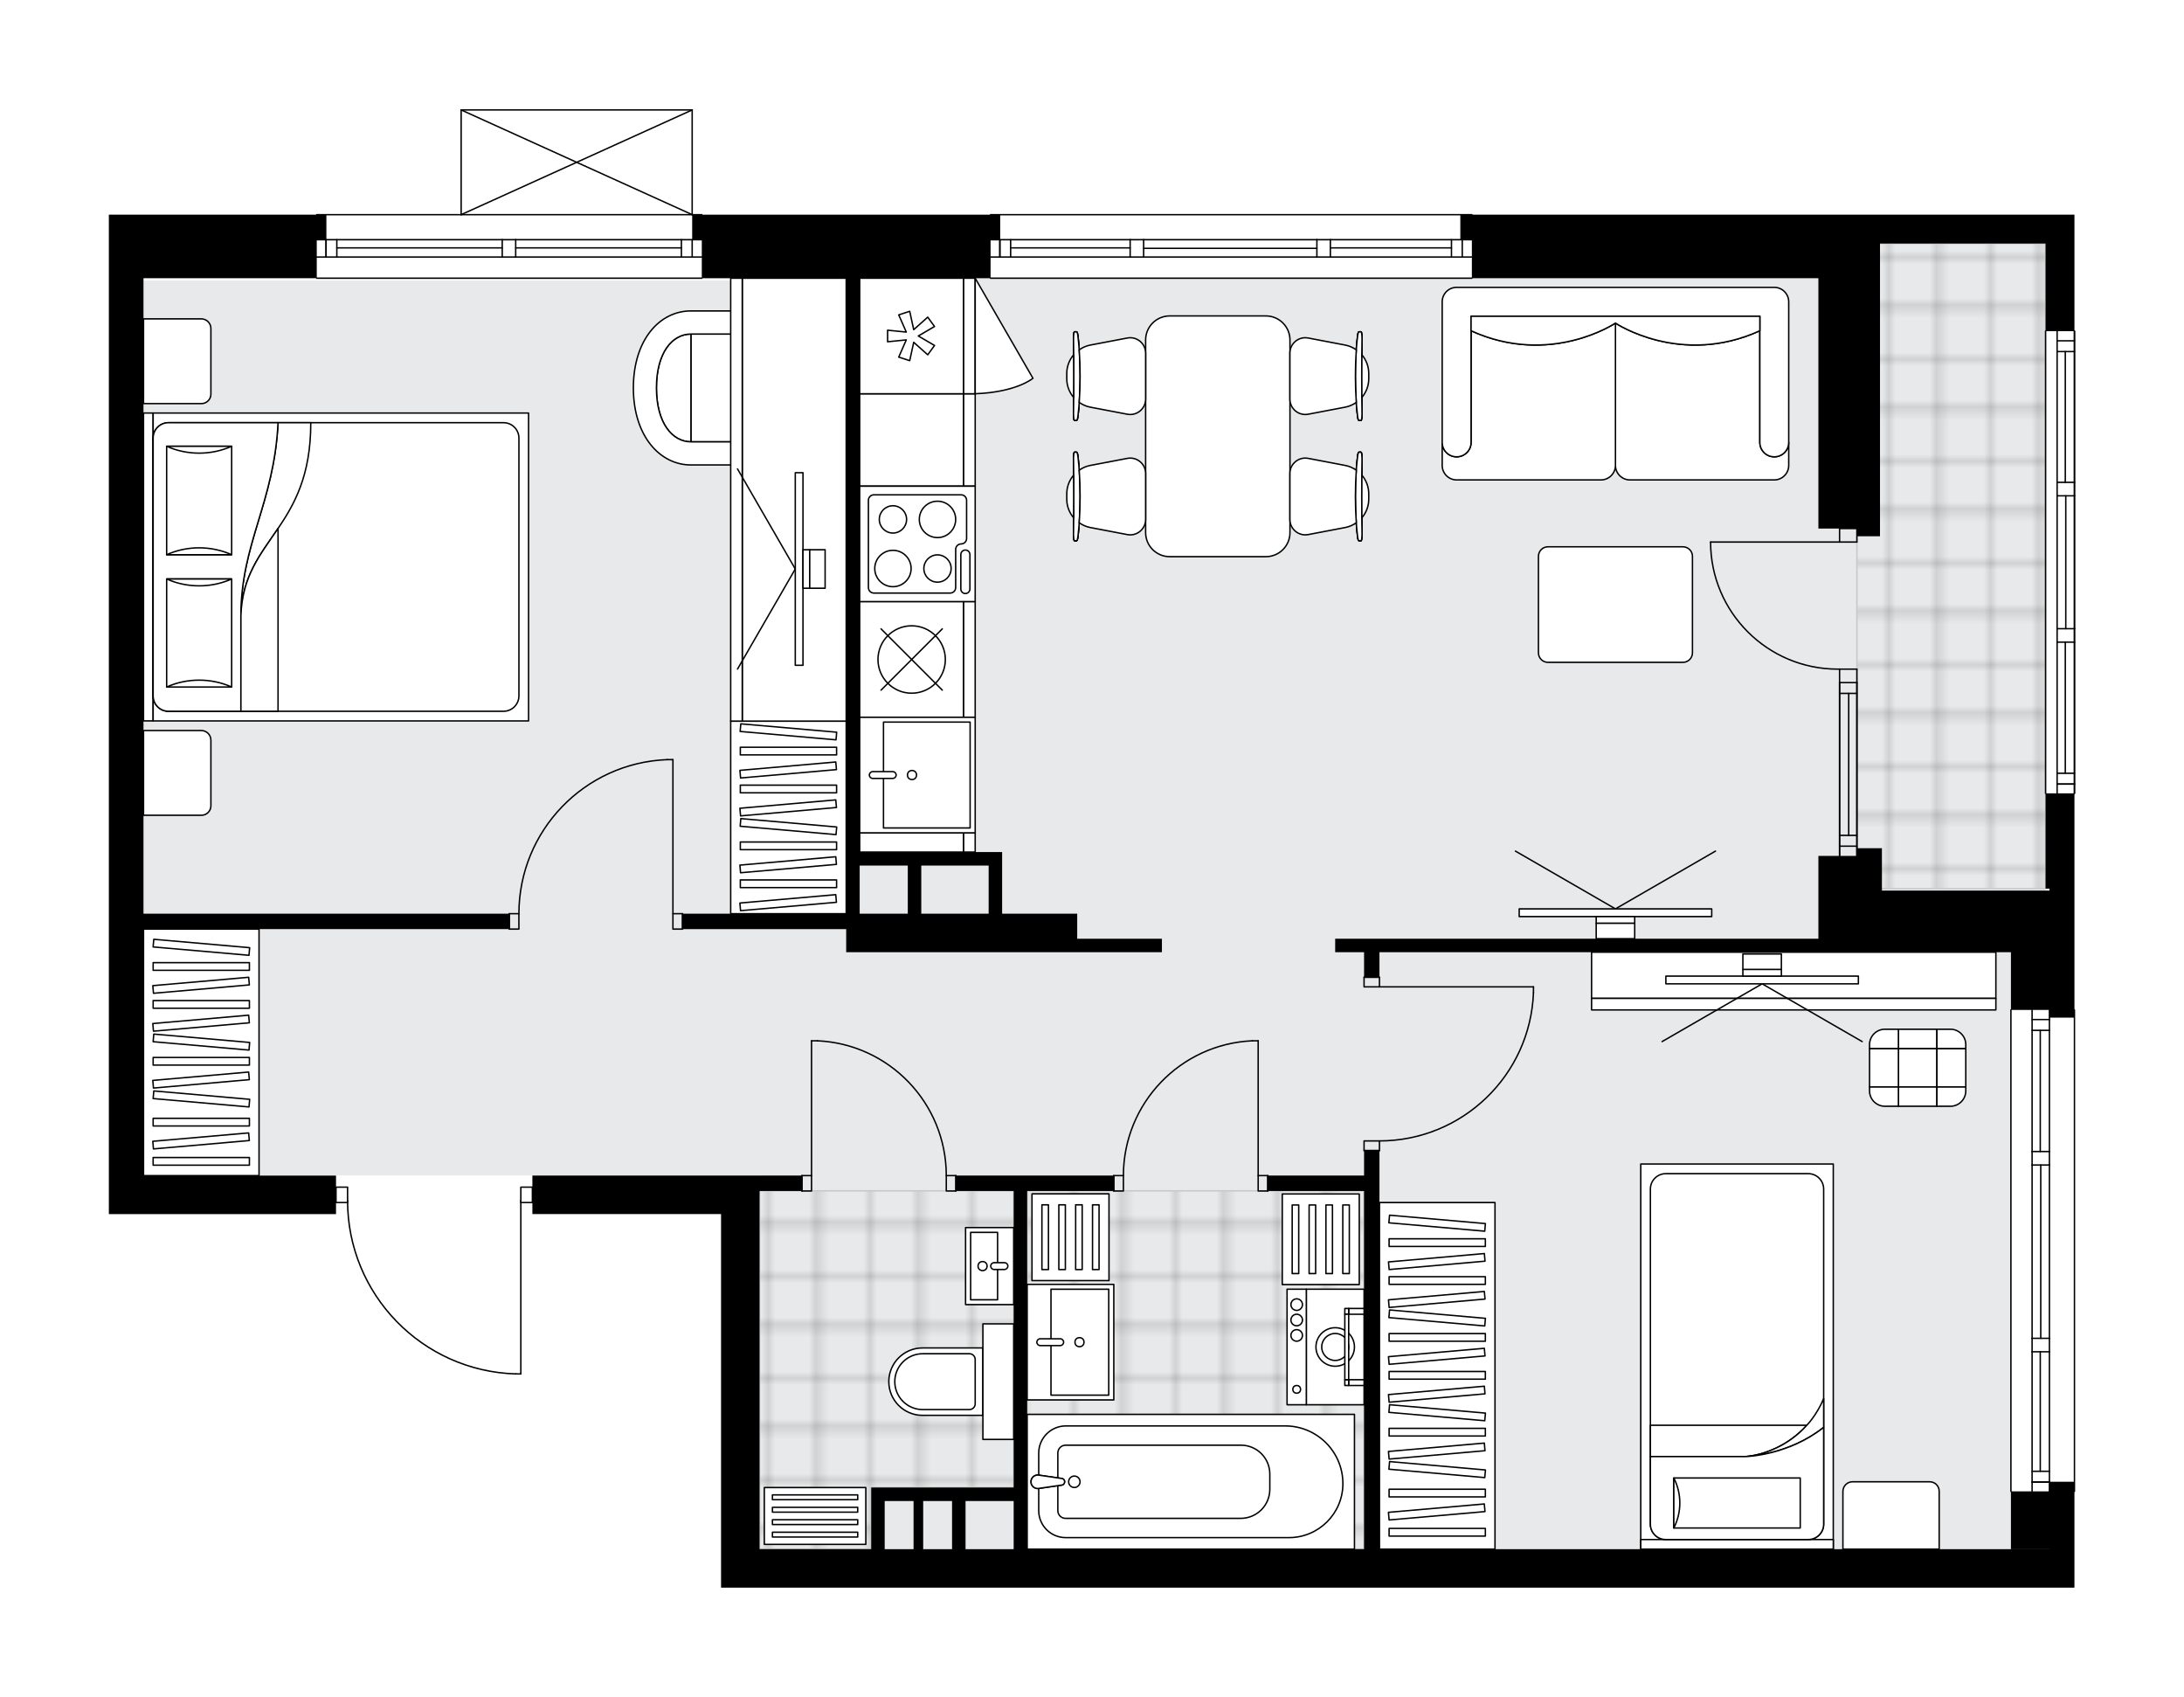 <svg xmlns="http://www.w3.org/2000/svg" xmlns:xlink="http://www.w3.org/1999/xlink" height="1553.52px" id="Layer_1" style="enable-background:new 0 0 2000 1553.52;" version="1.1" viewBox="0 0 2000 1553.52" width="2000px" x="0px" y="0px" xml:space="preserve">
<style type="text/css">
	.st0{fill:none;}
	.st1{opacity:0.25;fill:none;stroke:#070606;stroke-width:0.4;stroke-miterlimit:10;}
	.st2{fill:#FFFFFF;}
	.st3{fill:#E7E9EA;}
	.st4{fill:url(#SVGID_1_);stroke:#C8C8C8;stroke-width:1.3;stroke-miterlimit:10;}
	
		.st5{fill:url(#SVGID_00000121237708583037979750000002453006389930263947_);stroke:#C8C8C8;stroke-width:1.3;stroke-miterlimit:10;}
	
		.st6{fill:url(#SVGID_00000037691454811613482380000013201051899628086171_);stroke:#C8C8C8;stroke-width:1.3;stroke-miterlimit:10;}
	.st7{fill:none;stroke:#000000;stroke-width:1.3;stroke-linecap:round;stroke-linejoin:round;stroke-miterlimit:10;}
	.st8{fill:#FFFFFF;stroke:#000000;stroke-width:1.3;stroke-linecap:round;stroke-linejoin:round;stroke-miterlimit:10;}
	.st9{fill:none;stroke:#000000;stroke-width:1.3;stroke-linecap:round;stroke-linejoin:round;}
	.st10{fill:none;stroke:#000000;stroke-width:1.3;stroke-linecap:round;stroke-linejoin:round;stroke-dasharray:9.911,9.911;}
	.st11{fill:none;stroke:#000000;stroke-width:1.3;stroke-linecap:round;stroke-linejoin:round;stroke-dasharray:10.08,10.08;}
	.st12{font-family:'Arial-BoldMT';}
	.st13{font-size:92.402px;}
	.st14{font-size:78.187px;}
	.st15{font-family:'ArialMT';}
	.st16{font-size:40px;}
</style>
<pattern height="14.57" id="New_Pattern_Swatch_2" patternUnits="userSpaceOnUse" style="overflow:visible;" viewBox="7.49 -22.06 14.57 14.57" width="14.57" x="-0.08" y="-222.75">
	<g>
		<rect class="st0" height="14.57" width="14.57" x="7.49" y="-22.06" />
		<g>
			<rect class="st1" height="7.29" width="7.29" x="14.77" y="-7.49" />
		</g>
		<g>
			<rect class="st1" height="7.29" width="7.29" x="0.2" y="-7.49" />
		</g>
		<g>
			<rect class="st1" height="7.29" width="7.29" x="22.06" y="-14.77" />
		</g>
		<g>
			<rect class="st1" height="7.29" width="7.29" x="7.49" y="-14.77" />
			<rect class="st1" height="7.29" width="7.29" x="14.77" y="-22.06" />
		</g>
		<g>
			<rect class="st1" height="7.29" width="7.29" x="0.2" y="-22.06" />
		</g>
		<g>
			<rect class="st1" height="7.29" width="7.29" x="22.06" y="-29.35" />
		</g>
		<g>
			<rect class="st1" height="7.29" width="7.29" x="7.49" y="-29.35" />
		</g>
	</g>
</pattern>
<path class="st2" d="M1900.33,303.18v138.39v12.34v121.65v12.34V726.3c0,0.36-0.29,0.65-0.65,0.65v196.99  c0.36,0,0.65,0.29,0.65,0.65v440.74c0,0.36-0.29,0.65-0.65,0.65v87.54h-22.92H1665.2h-564.15H660.3v-35.26v-15.87v-290.89H530.63  h-43.1v-9.93h0h-9.93v156.24c0,0.36-0.29,0.65-0.65,0.65h-4.62c0,0,0,0,0,0c-0.01,0-0.01,0-0.02,0  c-41.67-1.23-80.61-18.38-109.65-48.29c-28.47-29.33-44.39-67.81-45-108.59h-9.96v9.93h-176.3H99.68V706.02V219.44v-15.87v-7.05  h189.75c0,0,0,0,0,0c0-0.36,0.29-0.65,0.65-0.65h131.57v-95.22c0,0,0-0.01,0-0.01c0-0.04,0.02-0.08,0.02-0.12  c0.01-0.04,0.01-0.09,0.03-0.13c0,0,0,0,0-0.01c0.01-0.03,0.03-0.05,0.05-0.07c0.03-0.05,0.05-0.09,0.09-0.13  c0.03-0.03,0.07-0.05,0.1-0.07c0.04-0.02,0.07-0.05,0.11-0.07c0.05-0.02,0.1-0.02,0.15-0.03c0.03,0,0.06-0.02,0.09-0.02h211.56  c0.04,0,0.07,0.01,0.1,0.02c0.05,0.01,0.09,0.01,0.14,0.03c0.04,0.02,0.07,0.04,0.1,0.06c0.04,0.02,0.08,0.04,0.11,0.07  c0.03,0.03,0.06,0.08,0.08,0.12c0.02,0.03,0.04,0.05,0.06,0.08c0,0,0,0.01,0,0.01c0.02,0.04,0.02,0.08,0.03,0.12  c0.01,0.05,0.03,0.09,0.03,0.14c0,0,0,0,0,0.01v95.22h8.17c0.36,0,0.65,0.29,0.65,0.65c0,0,0,0,0,0h263.15c0,0,0,0,0,0  c0-0.36,0.29-0.65,0.65-0.65h440.74c0.36,0,0.65,0.29,0.65,0.65c0,0,0,0,0,0h373.1h178.06v26.44v79.57  C1900.03,302.53,1900.33,302.82,1900.33,303.18z" id="background" />
<g id="floor">
	<polygon class="st3" points="1873.23,222.97 1721.61,222.97 1721.61,254.54 695.56,254.54 695.56,256.83 131.41,256.83    131.41,1076.09 695.56,1076.09 695.56,1418.11 1841.5,1418.11 1841.5,815.33 1873.23,815.33  " />
	<pattern id="SVGID_1_" patternTransform="matrix(6.219 0 0 6.219 37411.855 28346.861)" xlink:href="#New_Pattern_Swatch_2">
	</pattern>
	<rect class="st4" height="327.91" width="308.52" x="940.62" y="1090.19" />
	
		<pattern id="SVGID_00000112590074218651021060000009027243774541179570_" patternTransform="matrix(6.219 0 0 6.219 37411.855 28346.861)" xlink:href="#New_Pattern_Swatch_2">
	</pattern>
	
		<polygon points="   928.27,1090.19 695.56,1090.19 695.56,1277.07 695.56,1361.69 695.56,1418.11 797.81,1418.11 797.81,1361.69 928.27,1361.69  " style="fill:url(#SVGID_00000112590074218651021060000009027243774541179570_);stroke:#C8C8C8;stroke-width:1.3;stroke-miterlimit:10;" />
	
		<pattern id="SVGID_00000148658247427535801560000006457066424998223290_" patternTransform="matrix(6.219 0 0 6.219 37411.855 28346.861)" xlink:href="#New_Pattern_Swatch_2">
	</pattern>
	
		<rect height="590.6" style="fill:url(#SVGID_00000148658247427535801560000006457066424998223290_);stroke:#C8C8C8;stroke-width:1.3;stroke-miterlimit:10;" width="172.77" x="1700.46" y="222.97" />
	<g>
		<polygon points="131.41,736.87 131.41,706.02 131.41,307.91 131.41,254.7 290.08,254.7 290.08,219.44 298.89,219.44     298.89,203.57 298.89,196.52 99.68,196.52 99.68,203.57 99.68,219.44 99.68,706.02 99.68,1111.51 131.41,1111.51 307.71,1111.51     307.71,1076.25 131.41,1076.25 131.41,896.76 131.41,850.59 466.37,850.59 466.37,836.48 131.41,836.48   " />
		<path d="M774.9,871.74h211.56h45.84h31.73V859.4h-31.73h-45.84v-22.92H917.7v-56.42h-12.34h-61.7h-56.42v-17.63V504.2V254.7    h119.88v-35.26h3.8h5.02v-15.87v-7.05H633.86v7.05v15.87h8.81v35.26h105.78h26.44v507.74v17.63v56.42H625.04v14.1H774.9V871.74z     M905.36,792.41v44.07h-61.7v-44.07H905.36z M787.24,792.41h44.07v44.07h-44.07V792.41z" />
		<polygon points="1721.61,196.52 1347.86,196.52 1337.29,196.52 1337.29,219.44 1347.86,219.44 1347.86,254.7 1665.2,254.7     1665.2,483.89 1700.46,483.89 1700.46,490.94 1721.61,490.94 1721.61,483.89 1721.61,254.7 1721.61,222.97 1873.23,222.97     1873.23,303.18 1899.68,303.18 1899.68,222.97 1899.68,196.52   " />
		<polygon points="1873.23,726.3 1873.23,813.56 1876.76,813.56 1876.76,815.33 1723.38,815.33 1723.38,783.59 1723.38,776.54     1700.46,776.54 1700.46,783.59 1665.2,783.59 1665.2,836.48 1665.2,859.4 1222.69,859.4 1222.69,871.74 1249.14,871.74     1249.14,894.66 1263.24,894.66 1263.24,871.74 1665.2,871.74 1841.5,871.74 1841.5,924.59 1876.76,924.59 1876.76,931.64     1899.68,931.64 1899.68,726.3 1876.76,726.3   " />
		<path d="M1876.76,1365.33h-35.26v52.85h35.26v0.08H1665.2h-401.96v-364.94h-14.1v22.92h-88.15v14.1h88.15v327.91h-148.09H940.62    v-56.42v-35.26v-37.26v-198.98h79.33v-14.1H875.39v14.1h52.89v236.24v35.26h-56.42h-61.7h-12.34v56.42H695.56v-15.87v-312.05    h38.79v-14.1h-38.79H660.3H487.53v35.26h43.1H660.3v290.89v15.87v35.26h440.74h564.15h211.56h22.92v-96.96h-22.92V1365.33z     M810.15,1418.26v-44.07h26.44v44.07H810.15z M845.41,1418.26v-44.07h26.44v44.07H845.41z M884.2,1418.26v-44.07h44.07v44.07    H884.2z" />
	</g>
	<g id="LWPOLYLINE_00000081622720998790173960000015860756091645066112_">
		<rect class="st7" height="14.1" width="8.81" x="734.35" y="1076.25" />
	</g>
	<g id="LWPOLYLINE_00000075141562326154796200000001292079419594119331_">
		<rect class="st7" height="14.1" width="8.81" x="866.57" y="1076.25" />
	</g>
	<g id="LINE_00000050644245222321503600000005889933216076479888_">
		<line class="st7" x1="734.35" x2="734.35" y1="1076.25" y2="1090.35" />
	</g>
	<g id="LINE_00000013181278979162352860000013414865175663244980_">
		<line class="st7" x1="875.39" x2="875.39" y1="1076.25" y2="1090.35" />
	</g>
	<g id="LINE_00000018943388508633453600000013778578896751036603_">
		<line class="st7" x1="743.16" x2="743.16" y1="1076.25" y2="952.84" />
	</g>
	<g id="ARC_00000138533188518246400510000009873465290431790237_">
		<path class="st7" d="M748.45,952.84c66.04,2.94,118.08,57.31,118.12,123.41" />
	</g>
	<g id="LINE_00000042727766198568114860000017180573257914300050_">
		<line class="st7" x1="743.16" x2="748.45" y1="952.84" y2="952.84" />
	</g>
	<g id="LWPOLYLINE_00000183947986055334990030000017192016157065888397_">
		<rect class="st7" height="14.1" width="8.81" x="1152.17" y="1076.25" />
	</g>
	<g id="LWPOLYLINE_00000163032613242255581000000005593033983585886141_">
		<rect class="st7" height="14.1" width="8.81" x="1019.95" y="1076.25" />
	</g>
	<g id="LINE_00000141454782517940887910000011135606580681934251_">
		<line class="st7" x1="1160.99" x2="1160.99" y1="1076.25" y2="1090.35" />
	</g>
	<g id="LINE_00000111189832871448716360000013937763732081759384_">
		<line class="st7" x1="1019.95" x2="1019.95" y1="1076.25" y2="1090.35" />
	</g>
	<g id="LINE_00000116919504171067201140000000031006596286879123_">
		<line class="st7" x1="1152.17" x2="1152.17" y1="1076.25" y2="952.84" />
	</g>
	<g id="ARC_00000134211291325420951620000000036131997495151534_">
		<path class="st7" d="M1028.76,1076.25c0.04-66.1,52.08-120.47,118.12-123.41" />
	</g>
	<g id="LINE_00000129917061373298255450000001873230836451420054_">
		<line class="st7" x1="1152.17" x2="1146.88" y1="952.84" y2="952.84" />
	</g>
	<g id="LWPOLYLINE_00000074443360005641126250000016721665454408064390_">
		<rect class="st7" height="14.1" width="10.58" x="307.71" y="1086.82" />
	</g>
	<g id="LWPOLYLINE_00000164497389534637717490000011378973533733146003_">
		<rect class="st7" height="14.1" width="10.58" x="476.95" y="1086.82" />
	</g>
	<g id="LWPOLYLINE_00000067210349893917939030000010385706576328052153_">
		<path class="st7" d="M472.33,1257.82c-85.8-2.54-154.04-72.83-154.05-158.67" />
	</g>
	<g id="LINE_00000165932708354344446690000006232540950251695253_">
		<line class="st7" x1="476.95" x2="476.95" y1="1099.15" y2="1257.82" />
	</g>
	<g id="LINE_00000170247402813548206110000015189221936091642297_">
		<line class="st7" x1="476.95" x2="472.33" y1="1257.82" y2="1257.82" />
	</g>
	<g id="LWPOLYLINE_00000060023122958406768010000010115522836088343939_">
		<rect class="st7" height="14.1" width="8.81" x="616.23" y="836.48" />
	</g>
	<g id="LWPOLYLINE_00000053527513640782960290000001329675545020947608_">
		<rect class="st7" height="14.1" width="8.81" x="466.37" y="836.48" />
	</g>
	<g id="LINE_00000096054183212682469280000000820674258169491643_">
		<line class="st7" x1="625.04" x2="625.04" y1="836.48" y2="850.59" />
	</g>
	<g id="LINE_00000077287967142743123260000015893165065643948959_">
		<line class="st7" x1="466.37" x2="466.37" y1="836.48" y2="850.59" />
	</g>
	<g id="LINE_00000042708041444360754680000004772336379928661931_">
		<line class="st7" x1="616.23" x2="616.23" y1="836.48" y2="695.44" />
	</g>
	<g id="LINE_00000036239668160953293740000008101158341552616358_">
		<line class="st7" x1="610.94" x2="616.23" y1="695.44" y2="695.44" />
	</g>
	<g id="ARC_00000027568320481872797470000012390398522676399265_">
		<path class="st7" d="M475.19,836.48c0.04-75.84,59.97-138.1,135.75-141.04" />
	</g>
	<g id="LWPOLYLINE_00000154417490539225589740000013044287988922319241_">
		<rect class="st7" height="8.81" width="14.1" x="1249.14" y="894.66" />
	</g>
	<g id="LWPOLYLINE_00000122679302626550539390000018382309904935141771_">
		<rect class="st7" height="8.81" width="14.1" x="1249.14" y="1044.51" />
	</g>
	<g id="LINE_00000061434005794198941610000006500029415530100628_">
		<line class="st7" x1="1263.24" x2="1249.14" y1="894.66" y2="894.66" />
	</g>
	<g id="LINE_00000056386671744510090140000015036226168259344031_">
		<line class="st7" x1="1263.24" x2="1249.14" y1="1053.33" y2="1053.33" />
	</g>
	<g id="LINE_00000011743046475136712640000010140272250275866502_">
		<line class="st7" x1="1263.24" x2="1404.28" y1="903.47" y2="903.47" />
	</g>
	<g id="LINE_00000032640420542018209220000017034506796661780908_">
		<line class="st7" x1="1404.28" x2="1404.28" y1="908.76" y2="903.47" />
	</g>
	<g id="ARC_00000104674395713414053520000006137486555618064822_">
		<path class="st7" d="M1404.28,908.76c-2.94,75.78-65.2,135.71-141.04,135.75" />
	</g>
	<g id="ARC_00000113351923264900847220000018281340002951958459_">
		<path class="st7" d="M1684.59,612.58c-0.58,0.01-1.15,0.01-1.73,0.01c-64.27,0.01-116.38-52.1-116.39-116.37" />
	</g>
	<g id="LINE_00000045606448387764547120000004449419512389694902_">
		<line class="st7" x1="1684.59" x2="1566.47" y1="496.23" y2="496.23" />
	</g>
	<g id="LINE_00000133524700765844664270000005883385049911599293_">
		<line class="st7" x1="1684.59" x2="1684.59" y1="624.92" y2="612.58" />
	</g>
	<g id="LINE_00000029752217542705996580000014604650941742368129_">
		<line class="st7" x1="1684.59" x2="1700.46" y1="612.58" y2="612.58" />
	</g>
	<g id="LINE_00000113323671852060329760000003222796622850993310_">
		<line class="st7" x1="1700.46" x2="1700.46" y1="612.58" y2="624.92" />
	</g>
	<g id="LINE_00000018941680109530496020000005840773625341847714_">
		<line class="st7" x1="1700.46" x2="1700.46" y1="483.89" y2="496.23" />
	</g>
	<g id="LINE_00000092454449572958674870000008000126588590551684_">
		<line class="st7" x1="1700.46" x2="1684.59" y1="496.23" y2="496.23" />
	</g>
	<g id="LINE_00000181795543620002201340000016829901031650014142_">
		<line class="st7" x1="1684.59" x2="1684.59" y1="496.23" y2="483.89" />
	</g>
	<g id="LINE_00000148619377658870807040000009149289604601772990_">
		<line class="st7" x1="1700.46" x2="1684.59" y1="483.89" y2="483.89" />
	</g>
	<g id="LINE_00000116957628125448423000000003556475954583804289_">
		<line class="st7" x1="907.12" x2="1347.86" y1="196.52" y2="196.52" />
	</g>
	<g id="LINE_00000034072423567752052440000013031869931983842718_">
		<line class="st7" x1="915.62" x2="915.62" y1="219.44" y2="235.31" />
	</g>
	<g id="LINE_00000061465665140043005630000004698391300716421806_">
		<line class="st7" x1="1339.05" x2="1339.05" y1="219.44" y2="235.31" />
	</g>
	<g id="LINE_00000026874863512574181120000006794566609940882818_">
		<line class="st7" x1="1034.93" x2="925.49" y1="226.93" y2="226.93" />
	</g>
	<g id="LINE_00000120532337506890538970000018364495534285662122_">
		<line class="st7" x1="1329.18" x2="1218.28" y1="226.93" y2="226.93" />
	</g>
	<g id="LINE_00000158026888255086153910000002281706337713720964_">
		<line class="st7" x1="1329.18" x2="1329.18" y1="235.31" y2="219.44" />
	</g>
	<g id="LINE_00000149356159535034329660000011443410693903541179_">
		<line class="st7" x1="915.62" x2="915.62" y1="219.44" y2="235.31" />
	</g>
	<g id="LINE_00000108308383111503835200000002042804593091922580_">
		<line class="st7" x1="925.49" x2="925.49" y1="235.31" y2="219.44" />
	</g>
	<g id="LINE_00000165955227615937066530000012086338102237178031_">
		<line class="st7" x1="1047.28" x2="1047.28" y1="219.44" y2="235.31" />
	</g>
	<g id="LINE_00000139272568634751545020000009120147671115760302_">
		<line class="st7" x1="1047.28" x2="1034.93" y1="235.31" y2="235.31" />
	</g>
	<g id="LINE_00000163756867099464745240000011498479344978931087_">
		<line class="st7" x1="1034.93" x2="1034.93" y1="235.31" y2="219.44" />
	</g>
	<g id="LINE_00000088822475051328104770000012085717763087712155_">
		<line class="st7" x1="1034.93" x2="1047.28" y1="219.44" y2="219.44" />
	</g>
	<g id="LINE_00000170972931578743738310000006731342786216341661_">
		<line class="st7" x1="1347.86" x2="907.12" y1="254.7" y2="254.7" />
	</g>
	<g id="LINE_00000069364926233306519470000000584457873413731467_">
		<line class="st7" x1="1218.28" x2="1218.28" y1="219.44" y2="235.31" />
	</g>
	<g id="LINE_00000031911860693599796890000011158082932156605118_">
		<line class="st7" x1="1218.28" x2="1205.94" y1="235.31" y2="235.31" />
	</g>
	<g id="LINE_00000060032722690037066990000004823298013210068667_">
		<line class="st7" x1="1205.94" x2="1205.94" y1="235.31" y2="219.44" />
	</g>
	<g id="LINE_00000109027154117257585990000013940057534471515281_">
		<line class="st7" x1="1205.94" x2="1218.28" y1="219.44" y2="219.44" />
	</g>
	<g id="LINE_00000016763907626769790260000015925009182521759401_">
		<line class="st7" x1="1205.94" x2="1047.28" y1="227.37" y2="227.37" />
	</g>
	<g id="LWPOLYLINE_00000056399506219602161120000003014407033948195236_">
		<line class="st7" x1="1218.28" x2="1347.86" y1="219.44" y2="219.44" />
	</g>
	<g id="LWPOLYLINE_00000034809555732113710580000013427509201149358497_">
		<line class="st7" x1="1205.94" x2="1047.28" y1="219.44" y2="219.44" />
	</g>
	<g id="LWPOLYLINE_00000089546148689932926690000011233794282904792706_">
		<line class="st7" x1="1034.93" x2="907.12" y1="219.44" y2="219.44" />
	</g>
	<g id="LWPOLYLINE_00000048481621713212415720000006848204477530810514_">
		<line class="st7" x1="1218.28" x2="1347.86" y1="235.31" y2="235.31" />
	</g>
	<g id="LWPOLYLINE_00000009557818764229371110000006888205527394762638_">
		<line class="st7" x1="1205.94" x2="1047.28" y1="235.31" y2="235.31" />
	</g>
	<g id="LWPOLYLINE_00000127036729188531639100000016306337327145532585_">
		<line class="st7" x1="1034.93" x2="907.12" y1="235.31" y2="235.31" />
	</g>
	<g id="LINE_00000118384853468520070350000016514740353633799835_">
		<line class="st7" x1="290.08" x2="642.67" y1="196.52" y2="196.52" />
	</g>
	<g id="LINE_00000077297297989828419240000018414617203934157187_">
		<line class="st7" x1="642.67" x2="472.25" y1="235.31" y2="235.31" />
	</g>
	<g id="LINE_00000023267974741844789320000010570676598738665370_">
		<line class="st7" x1="459.91" x2="290.08" y1="235.31" y2="235.31" />
	</g>
	<g id="LINE_00000010312276677911118300000005766019343012540338_">
		<line class="st7" x1="298.58" x2="298.58" y1="219.44" y2="235.31" />
	</g>
	<g id="LINE_00000136391792059043303170000008206955266883377574_">
		<line class="st7" x1="633.86" x2="633.86" y1="219.44" y2="235.31" />
	</g>
	<g id="LINE_00000171715338416309809320000008580757708294214829_">
		<line class="st7" x1="642.67" x2="472.25" y1="219.44" y2="219.44" />
	</g>
	<g id="LINE_00000178895947208050930480000005863781124637842108_">
		<line class="st7" x1="459.91" x2="290.08" y1="219.44" y2="219.44" />
	</g>
	<g id="LINE_00000134248436477418120780000001048608192907135935_">
		<line class="st7" x1="459.91" x2="308.45" y1="226.93" y2="226.93" />
	</g>
	<g id="LINE_00000150093543079546592000000009113982898373651841_">
		<line class="st7" x1="623.98" x2="472.25" y1="226.93" y2="226.93" />
	</g>
	<g id="LINE_00000093889509840587562900000001497311394507014299_">
		<line class="st7" x1="623.98" x2="623.98" y1="235.31" y2="219.44" />
	</g>
	<g id="LINE_00000026857833561718331830000007930068607208022442_">
		<line class="st7" x1="298.58" x2="298.58" y1="219.44" y2="235.31" />
	</g>
	<g id="LINE_00000052088659236916105310000014040043770111927743_">
		<line class="st7" x1="308.45" x2="308.45" y1="235.31" y2="219.44" />
	</g>
	<g id="LINE_00000019643505915750193700000006869004265168063879_">
		<line class="st7" x1="472.25" x2="472.25" y1="219.44" y2="235.31" />
	</g>
	<g id="LINE_00000170278779377686402410000009076227967987601545_">
		<line class="st7" x1="472.25" x2="459.91" y1="235.31" y2="235.31" />
	</g>
	<g id="LINE_00000133516411131980114240000014693735882567475343_">
		<line class="st7" x1="459.91" x2="459.91" y1="235.31" y2="219.44" />
	</g>
	<g id="LINE_00000116943289706065032560000010305343676404706975_">
		<line class="st7" x1="459.91" x2="472.25" y1="219.44" y2="219.44" />
	</g>
	<g id="LINE_00000098180518851002095190000002387317639415036840_">
		<line class="st7" x1="642.67" x2="290.08" y1="254.7" y2="254.7" />
	</g>
	<g id="LINE_00000039091805895229868120000000689734250915478950_">
		<line class="st7" x1="1841.5" x2="1841.5" y1="1365.33" y2="924.59" />
	</g>
	<g id="LINE_00000147185635261157129040000010629027974680316074_">
		<line class="st7" x1="1860.89" x2="1876.76" y1="1356.83" y2="1356.83" />
	</g>
	<g id="LINE_00000168807763170019783080000012246622626398428800_">
		<line class="st7" x1="1860.89" x2="1876.76" y1="933.4" y2="933.4" />
	</g>
	<g id="LINE_00000084497563476866873920000009685405630115633043_">
		<line class="st7" x1="1868.38" x2="1868.38" y1="1237.56" y2="1346.96" />
	</g>
	<g id="LINE_00000001655498857530078020000008501027559937495194_">
		<line class="st7" x1="1868.38" x2="1868.38" y1="943.28" y2="1054.21" />
	</g>
	<g id="LINE_00000079445411787404437510000008056851660375893135_">
		<line class="st7" x1="1876.76" x2="1860.89" y1="943.28" y2="943.28" />
	</g>
	<g id="LINE_00000104688251282215343670000016560104644740623779_">
		<line class="st7" x1="1860.89" x2="1876.76" y1="1356.83" y2="1356.83" />
	</g>
	<g id="LINE_00000057859189949189408890000012372167391675938717_">
		<line class="st7" x1="1876.76" x2="1860.89" y1="1346.96" y2="1346.96" />
	</g>
	<g id="LINE_00000170253963621235699860000014188927134579364268_">
		<line class="st7" x1="1860.89" x2="1876.76" y1="1225.22" y2="1225.22" />
	</g>
	<g id="LINE_00000026138574918758782950000001747445470179550640_">
		<line class="st7" x1="1876.76" x2="1876.76" y1="1225.22" y2="1237.56" />
	</g>
	<g id="LINE_00000014604338828259601290000002889145757439261839_">
		<line class="st7" x1="1876.76" x2="1860.89" y1="1237.56" y2="1237.56" />
	</g>
	<g id="LINE_00000126317002247266097650000010527879906809985699_">
		<line class="st7" x1="1860.89" x2="1860.89" y1="1237.56" y2="1225.22" />
	</g>
	<g id="LINE_00000031173016926619555540000010173596823779060121_">
		<line class="st7" x1="1899.68" x2="1899.68" y1="924.59" y2="1365.33" />
	</g>
	<g id="LINE_00000150088901672856257930000006602850880635166851_">
		<line class="st7" x1="1860.89" x2="1876.76" y1="1054.21" y2="1054.21" />
	</g>
	<g id="LINE_00000150060377059157793290000006661026204425712021_">
		<line class="st7" x1="1876.76" x2="1876.76" y1="1054.21" y2="1066.55" />
	</g>
	<g id="LINE_00000109728704959405857890000011422077251953645967_">
		<line class="st7" x1="1876.76" x2="1860.89" y1="1066.55" y2="1066.55" />
	</g>
	<g id="LINE_00000037675957151398526350000018421182809611420317_">
		<line class="st7" x1="1860.89" x2="1860.89" y1="1066.55" y2="1054.21" />
	</g>
	<g id="LINE_00000159453994554000466930000004442286943053247933_">
		<line class="st7" x1="1868.82" x2="1868.82" y1="1066.55" y2="1225.22" />
	</g>
	<g id="LWPOLYLINE_00000155109232551645877590000017956590133307607445_">
		<line class="st7" x1="1860.89" x2="1860.89" y1="1054.21" y2="924.59" />
	</g>
	<g id="LWPOLYLINE_00000150099021778855994370000007304060013456393393_">
		<line class="st7" x1="1860.89" x2="1860.89" y1="1066.55" y2="1225.22" />
	</g>
	<g id="LWPOLYLINE_00000104686562813990912270000000512718235962590363_">
		<line class="st7" x1="1860.89" x2="1860.89" y1="1237.56" y2="1365.33" />
	</g>
	<g id="LWPOLYLINE_00000029756440373074080620000016052131177322275259_">
		<line class="st7" x1="1876.76" x2="1876.76" y1="1054.21" y2="924.59" />
	</g>
	<g id="LWPOLYLINE_00000155825533914690287130000015080117879146210701_">
		<line class="st7" x1="1876.76" x2="1876.76" y1="1066.55" y2="1225.22" />
	</g>
	<g id="LWPOLYLINE_00000024709850213690102330000005148791600272702389_">
		<line class="st7" x1="1876.76" x2="1876.76" y1="1237.56" y2="1365.33" />
	</g>
	<g id="LINE_00000088818315787926201610000008948735195234420927_">
		<line class="st7" x1="1684.59" x2="1684.59" y1="624.92" y2="783.59" />
	</g>
	<g id="LINE_00000154397327281923329060000017282039484842050702_">
		<line class="st7" x1="1700.46" x2="1700.46" y1="624.92" y2="783.59" />
	</g>
	<g id="LINE_00000114772897377620117110000006441318071995113404_">
		<line class="st7" x1="1692.96" x2="1692.96" y1="634.8" y2="764.78" />
	</g>
	<g id="LINE_00000003807140976291341660000011932033582111466394_">
		<line class="st7" x1="1684.59" x2="1700.46" y1="774.65" y2="774.65" />
	</g>
	<g id="LINE_00000078022389692657401120000000419315738653847738_">
		<line class="st7" x1="1684.59" x2="1700.46" y1="634.8" y2="634.8" />
	</g>
	<g id="LINE_00000046330846186108055470000016876625980813491092_">
		<line class="st7" x1="1684.59" x2="1684.59" y1="624.92" y2="783.59" />
	</g>
	<g id="LINE_00000043422778645576487830000001070925785751292546_">
		<line class="st7" x1="1700.46" x2="1700.46" y1="783.59" y2="624.92" />
	</g>
	<g id="LINE_00000152950272668498600160000004170750460427306155_">
		<line class="st7" x1="1684.58" x2="1700.45" y1="764.78" y2="764.78" />
	</g>
	<g id="LINE_00000096018712278244617960000000501278168451997850_">
		<line class="st7" x1="1684.59" x2="1700.46" y1="624.92" y2="624.92" />
	</g>
	<g id="LINE_00000062905879521105630490000005321620021553628035_">
		<line class="st7" x1="1873.23" x2="1873.23" y1="726.3" y2="303.18" />
	</g>
	<g id="LINE_00000065034592020853986210000002392027821237117096_">
		<line class="st7" x1="1883.81" x2="1899.68" y1="717.8" y2="717.8" />
	</g>
	<g id="LINE_00000181076703233068315560000007701776229182692541_">
		<line class="st7" x1="1883.81" x2="1899.68" y1="312" y2="312" />
	</g>
	<g id="LINE_00000023244614776809290360000000582349052449512329_">
		<line class="st7" x1="1891.3" x2="1891.3" y1="587.9" y2="707.92" />
	</g>
	<g id="LINE_00000052796317181692006820000014850548758769237158_">
		<line class="st7" x1="1891.3" x2="1891.3" y1="321.87" y2="441.57" />
	</g>
	<g id="LINE_00000083772314716587654880000008172189537266060213_">
		<line class="st7" x1="1899.68" x2="1883.81" y1="321.87" y2="321.87" />
	</g>
	<g id="LINE_00000162347182238809469080000002781996449753152679_">
		<line class="st7" x1="1883.81" x2="1899.68" y1="717.8" y2="717.8" />
	</g>
	<g id="LINE_00000176022469095208796420000000458168226043922827_">
		<line class="st7" x1="1899.68" x2="1883.81" y1="707.92" y2="707.92" />
	</g>
	<g id="LINE_00000009556900631612063710000008538231449819321003_">
		<line class="st7" x1="1883.81" x2="1899.68" y1="575.56" y2="575.56" />
	</g>
	<g id="LINE_00000044169148443375286760000010208193235439636620_">
		<line class="st7" x1="1899.68" x2="1899.68" y1="575.56" y2="587.9" />
	</g>
	<g id="LINE_00000031172640491037523960000003499620767546833067_">
		<line class="st7" x1="1899.68" x2="1883.81" y1="587.9" y2="587.9" />
	</g>
	<g id="LINE_00000158017381323457465020000008328212355023153030_">
		<line class="st7" x1="1883.81" x2="1883.81" y1="587.9" y2="575.56" />
	</g>
	<g id="LINE_00000108274347100557013930000009576052520227693247_">
		<line class="st7" x1="1899.68" x2="1899.68" y1="303.18" y2="726.3" />
	</g>
	<g id="LINE_00000176727833627469847600000017865706802475577534_">
		<line class="st7" x1="1883.81" x2="1899.68" y1="441.57" y2="441.57" />
	</g>
	<g id="LINE_00000011744816833296411750000013990478319379081660_">
		<line class="st7" x1="1899.68" x2="1899.68" y1="441.57" y2="453.92" />
	</g>
	<g id="LINE_00000100354768001534106020000006348313401704388242_">
		<line class="st7" x1="1899.68" x2="1883.81" y1="453.92" y2="453.92" />
	</g>
	<g id="LINE_00000055679744637147239530000010451245241046601602_">
		<line class="st7" x1="1883.81" x2="1883.81" y1="453.92" y2="441.57" />
	</g>
	<g id="LINE_00000147212724245427821750000002306006614144302244_">
		<line class="st7" x1="1891.74" x2="1891.74" y1="453.92" y2="575.56" />
	</g>
	<g id="LWPOLYLINE_00000182498570320924959450000006845702284950573206_">
		<line class="st7" x1="1883.81" x2="1883.81" y1="441.57" y2="303.18" />
	</g>
	<g id="LWPOLYLINE_00000141439782181533108080000009987894454550231720_">
		<line class="st7" x1="1883.81" x2="1883.81" y1="453.92" y2="575.56" />
	</g>
	<g id="LWPOLYLINE_00000155841341727558753590000004495727137644276667_">
		<line class="st7" x1="1883.81" x2="1883.81" y1="587.9" y2="726.3" />
	</g>
	<g id="LWPOLYLINE_00000033349105606467000690000002875349738343019692_">
		<line class="st7" x1="1899.68" x2="1899.68" y1="441.57" y2="303.18" />
	</g>
	<g id="LWPOLYLINE_00000019661225191712982540000014289851605695230132_">
		<line class="st7" x1="1899.68" x2="1899.68" y1="453.92" y2="575.56" />
	</g>
	<g id="LWPOLYLINE_00000092439777483170761580000010252350205768634774_">
		<line class="st7" x1="1899.68" x2="1899.68" y1="587.9" y2="726.3" />
	</g>
	<g id="LINE_00000075159325439548530930000007971206051238385325_">
		<line class="st7" x1="633.86" x2="422.3" y1="100.65" y2="100.65" />
	</g>
	<g id="LINE_00000176036857806936914880000009904595175523315610_">
		<line class="st7" x1="422.3" x2="422.3" y1="100.65" y2="196.52" />
	</g>
	<g id="LINE_00000047045648057094623940000004589743915653998227_">
		<line class="st7" x1="633.86" x2="633.86" y1="196.52" y2="100.65" />
	</g>
	<g id="LWPOLYLINE_00000073689382478748540620000007877901545550728871_">
		<line class="st7" x1="422.3" x2="633.86" y1="196.52" y2="100.65" />
	</g>
	<g id="LWPOLYLINE_00000146499235376331887520000002476421259064925844_">
		<line class="st7" x1="633.86" x2="422.3" y1="196.52" y2="100.65" />
	</g>
</g>
<g id="mebel">
	<g>
		<g>
			<rect class="st8" height="35.26" width="35.26" x="1738.47" y="959.89" />
			<rect class="st8" height="17.63" width="35.26" x="1738.47" y="995.15" />
			<rect class="st8" height="17.63" width="35.26" x="1738.47" y="942.26" />
			
				<rect class="st8" height="35.26" transform="matrix(-1 -1.796657e-10 1.796657e-10 -1 3573.909 1955.04)" width="26.44" x="1773.73" y="959.89" />
			<path class="st8" d="M1773.73,1012.78h12.34c7.79,0,14.1-6.31,14.1-14.1v-3.53h-26.44V1012.78z" />
			<path class="st8" d="M1773.73,959.89h26.44v-3.53c0-7.79-6.31-14.1-14.1-14.1h-12.34V959.89z" />
			
				<rect class="st8" height="35.26" transform="matrix(-1 -1.797346e-10 1.797346e-10 -1 3450.501 1955.04)" width="26.44" x="1712.03" y="959.89" />
			<path class="st8" d="M1726.13,1012.78h12.34v-17.63h-26.44v3.53C1712.03,1006.46,1718.34,1012.78,1726.13,1012.78z" />
			<path class="st8" d="M1712.03,959.89h26.44v-17.63h-12.34c-7.79,0-14.1,6.31-14.1,14.1V959.89z" />
		</g>
		<g>
			<g>
				
					<rect class="st8" height="42.31" transform="matrix(-1 -2.464461e-10 2.464461e-10 -1 3285.213 1785.72)" width="370.23" x="1457.49" y="871.7" />
				
					<rect class="st8" height="10.58" transform="matrix(-1 -2.531625e-10 2.531625e-10 -1 3285.213 1838.609)" width="370.23" x="1457.49" y="914.02" />
			</g>
			<g>
				<g>
					<g id="LINE_00000158707954506250049640000004086096578789710984_">
						<line class="st8" x1="1613.67" x2="1705.28" y1="900.68" y2="953.57" />
					</g>
					<g id="LINE_00000111907253224242902670000002194738796360744884_">
						<line class="st8" x1="1613.67" x2="1522.06" y1="900.68" y2="953.57" />
					</g>
				</g>
				
					<rect class="st8" height="176.3" transform="matrix(2.244108e-10 -1 1 2.244108e-10 716.519 2510.822)" width="7.05" x="1610.14" y="809" />
				
					<rect class="st8" height="35.26" transform="matrix(-2.272850e-10 1 -1 -2.272850e-10 2504.21 -723.13)" width="6.17" x="1610.59" y="872.91" />
				
					<rect class="st8" height="35.26" transform="matrix(2.231211e-10 -1 1 2.231211e-10 733.267 2494.073)" width="14.1" x="1606.62" y="862.77" />
			</g>
		</g>
	</g>
	<g>
		<path class="st8" d="M1611.58,404.99L1611.58,404.99c0,7.3,5.92,13.22,13.22,13.22l0,0c7.3,0,13.22-5.92,13.22-13.22v0v21.11    c0,7.33-5.94,13.27-13.27,13.27h-132.11c-7.31,0-13.29-5.98-13.29-13.29l0-130.32c0,0,59.63,40.11,132.22,7.03V404.99z" />
		<path class="st8" d="M1347.13,404.99L1347.13,404.99c0,7.3-5.92,13.22-13.22,13.22h0c-7.3,0-13.22-5.92-13.22-13.22v0v21.11    c0,7.33,5.94,13.27,13.27,13.27h132.11c7.31,0,13.29-5.98,13.29-13.29l0-130.32c0,0-59.63,40.11-132.22,7.03V404.99z" />
		<path class="st8" d="M1638.02,276.3v128.7c0,7.3-5.92,13.22-13.22,13.22l0,0c-7.3,0-13.22-5.92-13.22-13.22V289.52h-264.45v115.48    c0,7.3-5.92,13.22-13.22,13.22l0,0c-7.3,0-13.22-5.92-13.22-13.22V276.3c0-7.3,5.92-13.22,13.22-13.22l290.89,0    C1632.07,263.07,1638.02,269.02,1638.02,276.3z" />
		<path class="st8" d="M1347.13,302.8c72.59,33.08,132.22-7.03,132.22-7.03h0.01c0,0,59.63,40.11,132.22,7.03v-13.28h-264.45    L1347.13,302.8z" />
	</g>
	<g>
		<path class="st8" d="M1049.11,487.58v-176.3c0-12.17,9.87-22.04,22.04-22.04h88.1c12.17,0,22.04,9.87,22.04,22.04v176.3    c0,12.17-9.87,22.04-22.04,22.04h-88.1C1058.97,509.61,1049.11,499.75,1049.11,487.58z" />
		<g>
			<g id="LINE_00000042017374362652096300000014507045831622110393_">
				<path class="st8" d="M1243.21,380.99c-2.68-21.34-2.68-51.97,0-73.31c0.31-2.46,0.77-3.89,1.26-3.89h0.12h1.74      c0.53,0,0.95,2.76,0.95,6.17c-0.36,22.86-0.36,45.9,0,68.76c0,3.41-0.43,6.17-0.95,6.17h-1.74h-0.12      C1243.99,384.88,1243.52,383.45,1243.21,380.99z" />
			</g>
			<g id="LINE_00000125578328263575515200000016488189344026787755_">
				<path class="st8" d="M1243.21,380.99c-2.68-21.34-2.68-51.97,0-73.31c0.31-2.46,0.77-3.89,1.26-3.89h0.12h1.74      c0.53,0,0.95,2.76,0.95,6.17c-0.36,22.86-0.36,45.9,0,68.76c0,3.41-0.43,6.17-0.95,6.17h-1.74h-0.12      C1243.99,384.88,1243.52,383.45,1243.21,380.99z" />
			</g>
			<g id="LINE_00000152233865022597476110000007125587085212854186_">
				<path class="st8" d="M1243.21,380.99c-2.68-21.34-2.68-51.97,0-73.31c0.31-2.46,0.77-3.89,1.26-3.89h0.12h1.74      c0.53,0,0.95,2.76,0.95,6.17c-0.36,22.86-0.36,45.9,0,68.76c0,3.41-0.43,6.17-0.95,6.17h-1.74h-0.12      C1243.99,384.88,1243.52,383.45,1243.21,380.99z" />
			</g>
			<path class="st8" d="M1247.17,363.82c3.92-4.64,6.26-10.61,6.26-17.06v-4.86c0-6.45-2.34-12.41-6.26-17.06     C1247.06,337.84,1247.06,350.83,1247.17,363.82z" />
			<path class="st8" d="M1231.95,372.74c3.75-0.71,7.12-2.27,10.09-4.34c-1.08-15.3-1.08-32.83,0-48.13     c-2.97-2.07-6.35-3.63-10.09-4.34l-33.97-6.48c-8.69-1.66-16.75,5-16.75,13.85v42.07c0,8.85,8.06,15.51,16.75,13.85     L1231.95,372.74z" />
		</g>
		<g>
			<g id="LINE_00000183965555456228029070000010227586001162292925_">
				<path class="st8" d="M1243.21,491.18c-2.68-21.34-2.68-51.97,0-73.31c0.31-2.46,0.77-3.89,1.26-3.89h0.12h1.74      c0.53,0,0.95,2.76,0.95,6.17c-0.36,22.86-0.36,45.9,0,68.76c0,3.41-0.43,6.17-0.95,6.17h-1.74h-0.12      C1243.99,495.07,1243.52,493.64,1243.21,491.18z" />
			</g>
			<g id="LINE_00000150816086634646736390000017671178690250513836_">
				<path class="st8" d="M1243.21,491.18c-2.68-21.34-2.68-51.97,0-73.31c0.31-2.46,0.77-3.89,1.26-3.89h0.12h1.74      c0.53,0,0.95,2.76,0.95,6.17c-0.36,22.86-0.36,45.9,0,68.76c0,3.41-0.43,6.17-0.95,6.17h-1.74h-0.12      C1243.99,495.07,1243.52,493.64,1243.21,491.18z" />
			</g>
			<g id="LINE_00000137113712700651358040000002225107341841787831_">
				<path class="st8" d="M1243.21,491.18c-2.68-21.34-2.68-51.97,0-73.31c0.31-2.46,0.77-3.89,1.26-3.89h0.12h1.74      c0.53,0,0.95,2.76,0.95,6.17c-0.36,22.86-0.36,45.9,0,68.76c0,3.41-0.43,6.17-0.95,6.17h-1.74h-0.12      C1243.99,495.07,1243.52,493.64,1243.21,491.18z" />
			</g>
			<path class="st8" d="M1247.17,474.01c3.92-4.64,6.26-10.61,6.26-17.06v-4.86c0-6.45-2.34-12.41-6.26-17.06     C1247.06,448.03,1247.06,461.02,1247.17,474.01z" />
			<path class="st8" d="M1231.95,482.93c3.75-0.71,7.12-2.27,10.09-4.34c-1.08-15.3-1.08-32.83,0-48.13     c-2.97-2.07-6.35-3.63-10.09-4.34l-33.97-6.48c-8.69-1.66-16.75,5-16.75,13.85v42.07c0,8.85,8.06,15.51,16.75,13.85     L1231.95,482.93z" />
		</g>
		<g>
			<g id="LINE_00000166672251694757084940000001023685724644299930_">
				<path class="st8" d="M987.12,417.87c2.68,21.34,2.68,51.97,0,73.31c-0.31,2.46-0.77,3.89-1.26,3.89h-0.12H984      c-0.52,0-0.95-2.76-0.95-6.17c0.36-22.86,0.36-45.9,0-68.76c0-3.41,0.43-6.17,0.95-6.17h1.74h0.12      C986.35,413.97,986.81,415.4,987.12,417.87z" />
			</g>
			<g id="LINE_00000088849756484928423750000018044082997665387453_">
				<path class="st8" d="M987.12,417.87c2.68,21.34,2.68,51.97,0,73.31c-0.31,2.46-0.77,3.89-1.26,3.89h-0.12H984      c-0.52,0-0.95-2.76-0.95-6.17c0.36-22.86,0.36-45.9,0-68.76c0-3.41,0.43-6.17,0.95-6.17h1.74h0.12      C986.35,413.97,986.81,415.4,987.12,417.87z" />
			</g>
			<g id="LINE_00000134958937165228568920000003948517000893328794_">
				<path class="st8" d="M987.12,417.87c2.68,21.34,2.68,51.97,0,73.31c-0.31,2.46-0.77,3.89-1.26,3.89h-0.12H984      c-0.52,0-0.95-2.76-0.95-6.17c0.36-22.86,0.36-45.9,0-68.76c0-3.41,0.43-6.17,0.95-6.17h1.74h0.12      C986.35,413.97,986.81,415.4,987.12,417.87z" />
			</g>
			<path class="st8" d="M983.16,435.04c-3.92,4.64-6.26,10.61-6.26,17.06v4.86c0,6.45,2.34,12.41,6.26,17.06     C983.28,461.02,983.28,448.03,983.16,435.04z" />
			<path class="st8" d="M998.39,426.12c-3.75,0.71-7.12,2.27-10.09,4.34c1.08,15.3,1.08,32.83,0,48.13     c2.97,2.07,6.35,3.63,10.09,4.34l33.97,6.48c8.69,1.66,16.75-5,16.75-13.85v-42.07c0-8.85-8.06-15.51-16.75-13.85L998.39,426.12z     " />
		</g>
		<g>
			<g id="LINE_00000065034211603070719800000016394930310411915190_">
				<path class="st8" d="M987.12,307.68c2.68,21.34,2.68,51.97,0,73.31c-0.31,2.46-0.77,3.89-1.26,3.89h-0.12H984      c-0.52,0-0.95-2.76-0.95-6.17c0.36-22.86,0.36-45.9,0-68.76c0-3.41,0.43-6.17,0.95-6.17h1.74h0.12      C986.35,303.79,986.81,305.22,987.12,307.68z" />
			</g>
			<g id="LINE_00000037668427669319197540000014448907935418392704_">
				<path class="st8" d="M987.12,307.68c2.68,21.34,2.68,51.97,0,73.31c-0.31,2.46-0.77,3.89-1.26,3.89h-0.12H984      c-0.52,0-0.95-2.76-0.95-6.17c0.36-22.86,0.36-45.9,0-68.76c0-3.41,0.43-6.17,0.95-6.17h1.74h0.12      C986.35,303.79,986.81,305.22,987.12,307.68z" />
			</g>
			<g id="LINE_00000116929043700156451260000009444768698512256696_">
				<path class="st8" d="M987.12,307.68c2.68,21.34,2.68,51.97,0,73.31c-0.31,2.46-0.77,3.89-1.26,3.89h-0.12H984      c-0.52,0-0.95-2.76-0.95-6.17c0.36-22.86,0.36-45.9,0-68.76c0-3.41,0.43-6.17,0.95-6.17h1.74h0.12      C986.35,303.79,986.81,305.22,987.12,307.68z" />
			</g>
			<path class="st8" d="M983.16,324.85c-3.92,4.64-6.26,10.61-6.26,17.06v4.86c0,6.45,2.34,12.41,6.26,17.06     C983.28,350.83,983.28,337.84,983.16,324.85z" />
			<path class="st8" d="M998.39,315.93c-3.75,0.71-7.12,2.27-10.09,4.34c1.08,15.3,1.08,32.83,0,48.13     c2.97,2.07,6.35,3.63,10.09,4.34l33.97,6.48c8.69,1.66,16.75-5,16.75-13.85V323.3c0-8.85-8.06-15.51-16.75-13.85L998.39,315.93z" />
		</g>
	</g>
	<g>
		<rect class="st8" height="225.66" width="105.78" x="131.43" y="850.59" />
		<g>
			<rect class="st8" height="7.01" width="88.15" x="140.24" y="881.31" />
			<rect class="st8" height="7.01" width="88.15" x="140.24" y="916.02" />
			<rect class="st8" height="7.01" width="88.15" x="140.24" y="968.09" />
			
				<rect class="st8" height="7.01" transform="matrix(0.996 0.087 -0.087 0.996 76.305 -12.763)" width="88.15" x="140.24" y="863.95" />
			
				<rect class="st8" height="7.01" transform="matrix(0.996 0.087 -0.087 0.996 83.868 -12.433)" width="88.15" x="140.24" y="950.73" />
			
				<rect class="st8" height="7.01" transform="matrix(0.996 -0.087 0.087 0.996 -77.928 19.497)" width="88.15" x="140.24" y="898.66" />
			
				<rect class="st8" height="7.01" transform="matrix(0.996 -0.087 0.087 0.996 -80.953 19.629)" width="88.15" x="140.24" y="933.37" />
			
				<rect class="st8" height="7.01" transform="matrix(0.996 0.087 -0.087 0.996 88.406 -12.235)" width="88.15" x="140.24" y="1002.8" />
			
				<rect class="st8" height="7.01" transform="matrix(0.996 -0.087 0.087 0.996 -85.491 19.827)" width="88.15" x="140.24" y="985.44" />
			<rect class="st8" height="7.01" width="88.15" x="140.24" y="1023.82" />
			<rect class="st8" height="7.01" width="88.15" x="140.24" y="1059.7" />
			
				<rect class="st8" height="7.01" transform="matrix(0.996 -0.087 0.087 0.996 -90.349 20.04)" width="88.15" x="140.24" y="1041.18" />
		</g>
	</g>
	<g>
		<rect class="st8" height="176.3" width="105.78" x="669.13" y="660.18" />
		<g>
			<rect class="st8" height="7.01" width="88.15" x="677.95" y="684.09" />
			<rect class="st8" height="7.01" width="88.15" x="677.95" y="718.8" />
			<rect class="st8" height="7.01" width="88.15" x="677.95" y="770.86" />
			<rect class="st8" height="7.01" width="88.15" x="677.95" y="805.57" />
			
				<rect class="st8" height="7.01" transform="matrix(0.996 0.087 -0.087 0.996 61.162 -60.378)" width="88.15" x="677.95" y="666.73" />
			
				<rect class="st8" height="7.01" transform="matrix(0.996 0.087 -0.087 0.996 68.725 -60.048)" width="88.15" x="677.95" y="753.51" />
			
				<rect class="st8" height="7.01" transform="matrix(0.996 -0.087 0.087 0.996 -58.692 65.611)" width="88.15" x="677.95" y="701.44" />
			
				<rect class="st8" height="7.01" transform="matrix(0.996 -0.087 0.087 0.996 -61.718 65.743)" width="88.15" x="677.95" y="736.15" />
			
				<rect class="st8" height="7.01" transform="matrix(0.996 -0.087 0.087 0.996 -66.255 65.941)" width="88.15" x="677.95" y="788.22" />
			
				<rect class="st8" height="7.01" transform="matrix(0.996 -0.087 0.087 0.996 -69.281 66.073)" width="88.15" x="677.95" y="822.93" />
		</g>
	</g>
	<g>
		<rect class="st8" height="317.34" width="105.78" x="1263.26" y="1100.93" />
		<g>
			<rect class="st8" height="7.01" width="88.15" x="1272.07" y="1134.1" />
			<rect class="st8" height="7.01" width="88.15" x="1272.07" y="1168.81" />
			<rect class="st8" height="7.01" width="88.15" x="1272.07" y="1220.88" />
			<rect class="st8" height="7.01" width="88.15" x="1272.07" y="1255.59" />
			<rect class="st8" height="7.01" width="88.15" x="1272.07" y="1307.65" />
			
				<rect class="st8" height="7.01" transform="matrix(0.996 0.087 -0.087 0.996 102.644 -110.447)" width="88.15" x="1272.07" y="1116.75" />
			
				<rect class="st8" height="7.01" transform="matrix(0.996 0.087 -0.087 0.996 110.207 -110.117)" width="88.15" x="1272.07" y="1203.52" />
			
				<rect class="st8" height="7.01" transform="matrix(0.996 0.087 -0.087 0.996 117.77 -109.787)" width="88.15" x="1272.07" y="1290.3" />
			
				<rect class="st8" height="7.01" transform="matrix(0.996 -0.087 0.087 0.996 -95.653 119.105)" width="88.15" x="1272.07" y="1151.46" />
			
				<rect class="st8" height="7.01" transform="matrix(0.996 -0.087 0.087 0.996 -98.678 119.237)" width="88.15" x="1272.07" y="1186.17" />
			
				<rect class="st8" height="7.01" transform="matrix(0.996 -0.087 0.087 0.996 -103.216 119.435)" width="88.15" x="1272.07" y="1238.23" />
			
				<rect class="st8" height="7.01" transform="matrix(0.996 -0.087 0.087 0.996 -106.241 119.567)" width="88.15" x="1272.07" y="1272.94" />
			
				<rect class="st8" height="7.01" transform="matrix(0.996 0.087 -0.087 0.996 122.308 -109.588)" width="88.15" x="1272.07" y="1342.36" />
			
				<rect class="st8" height="7.01" transform="matrix(0.996 -0.087 0.087 0.996 -110.779 119.765)" width="88.15" x="1272.07" y="1325.01" />
			<rect class="st8" height="7.01" width="88.15" x="1272.07" y="1363.39" />
			<rect class="st8" height="7.01" width="88.15" x="1272.07" y="1399.27" />
			
				<rect class="st8" height="7.01" transform="matrix(0.996 -0.087 0.087 0.996 -115.637 119.977)" width="88.15" x="1272.07" y="1380.75" />
		</g>
	</g>
	<g>
		<g>
			<g id="LINE_00000178169095478513339030000001540602050207841213_">
				<line class="st8" x1="1479.35" x2="1387.75" y1="832.07" y2="779.18" />
			</g>
			<g id="LINE_00000045614241790575663610000012417112304841691780_">
				<line class="st8" x1="1479.35" x2="1570.96" y1="832.07" y2="779.18" />
			</g>
		</g>
		
			<rect class="st8" height="176.3" transform="matrix(-4.488250e-11 1 -1 -4.488250e-11 2314.954 -643.753)" width="7.05" x="1475.83" y="747.45" />
		
			<rect class="st8" height="35.26" transform="matrix(4.421891e-11 -1 1 4.421891e-11 637.142 2321.565)" width="6.17" x="1476.27" y="824.58" />
		
			<rect class="st8" height="35.26" transform="matrix(-4.488250e-11 1 -1 -4.488250e-11 2331.702 -627.005)" width="14.1" x="1472.3" y="834.72" />
	</g>
	<g>
		
			<rect class="st8" height="95.2" transform="matrix(5.614513e-11 1 -1 5.614513e-11 1237.643 -432.065)" width="84.62" x="792.54" y="355.19" />
		
			<rect class="st8" height="10.58" transform="matrix(5.614513e-11 1 -1 5.614513e-11 1290.533 -484.954)" width="84.62" x="845.43" y="397.5" />
	</g>
	<g>
		
			<rect class="st8" height="95.2" transform="matrix(2.696099e-10 1 -1 2.696099e-10 1606.109 -63.599)" width="17.62" x="826.04" y="723.65" />
		
			<rect class="st8" height="10.58" transform="matrix(2.696099e-10 1 -1 2.696099e-10 1658.999 -116.488)" width="17.62" x="878.93" y="765.97" />
	</g>
	<g>
		<path class="st8" d="M193.13,737.72v-60.11c0-4.87-3.95-8.81-8.81-8.81h-52.89v77.57h53.06    C189.26,746.37,193.13,742.5,193.13,737.72z" />
		<path class="st8" d="M193.13,360.84v-60.11c0-4.87-3.95-8.81-8.81-8.81h-52.89v77.57h53.06    C189.26,369.49,193.13,365.62,193.13,360.84z" />
		<g>
			
				<rect class="st8" height="8.81" transform="matrix(2.694223e-10 -1 1 2.694223e-10 -383.233 654.899)" width="281.84" x="-5.08" y="514.66" />
			
				<rect class="st8" height="343.78" transform="matrix(2.693417e-10 -1 1 2.693417e-10 -206.935 831.197)" width="281.84" x="171.21" y="347.18" />
			<path class="st8" d="M140.24,637.07v-236c0-7.79,6.31-14.1,14.1-14.1H461.1c7.79,0,14.1,6.31,14.1,14.1v236     c0,7.79-6.31,14.1-14.1,14.1H154.34C146.56,651.17,140.24,644.85,140.24,637.07z" />
			<path class="st8" d="M254.62,386.96c-3.61,73.71-33.98,110.25-34.01,176.62c2.4-71.02,64.12-78.6,63.98-176.62L254.62,386.96z" />
			<g>
				<path class="st8" d="M254.62,386.96c-3.61,73.71-33.98,110.25-34.01,176.62l0,87.59h-66.27c-7.79,0-14.1-6.31-14.1-14.1v-236      c0-7.79,6.31-14.1,14.1-14.1L254.62,386.96L254.62,386.96z" />
			</g>
			
				<rect class="st8" height="59.53" transform="matrix(2.694836e-10 -1 1 2.694836e-10 -397.129 761.879)" width="98.9" x="132.92" y="549.74" />
			<path class="st8" d="M212.14,530.05c-18.7,8.38-40.83,8.38-59.53,0H212.14z" />
			<path class="st8" d="M152.61,628.96c18.7-8.38,40.83-8.38,59.53,0H152.61z" />
			
				<rect class="st8" height="59.53" transform="matrix(2.694290e-10 -1 1 2.694290e-10 -275.822 640.572)" width="99.28" x="132.73" y="428.43" />
			<path class="st8" d="M212.14,408.55c-18.7,8.41-40.83,8.41-59.53,0H212.14z" />
			<path class="st8" d="M152.61,507.84c18.7-8.41,40.83-8.41,59.53,0L152.61,507.84z" />
			<g>
				<path class="st8" d="M220.61,563.58v87.59h34.01V483.82C238.58,507.53,221.84,527.27,220.61,563.58z" />
			</g>
		</g>
	</g>
	<g>
		<rect class="st8" height="82.96" width="70.52" x="1174.23" y="1093.07" />
		
			<rect class="st8" height="62.81" transform="matrix(-1 -4.532431e-11 4.532431e-11 -1 2372.632 2269.102)" width="5.98" x="1183.33" y="1103.15" />
		
			<rect class="st8" height="62.81" transform="matrix(-1 -4.502011e-11 4.502011e-11 -1 2403.628 2269.102)" width="5.98" x="1198.82" y="1103.15" />
		
			<rect class="st8" height="62.81" transform="matrix(-1 -4.562851e-11 4.562851e-11 -1 2434.42 2269.102)" width="5.98" x="1214.22" y="1103.15" />
		
			<rect class="st8" height="62.81" transform="matrix(-1 -4.562851e-11 4.562851e-11 -1 2465.314 2269.102)" width="5.98" x="1229.67" y="1103.15" />
	</g>
	<g>
		<rect class="st8" height="79.43" width="70.52" x="945.04" y="1092.94" />
		
			<rect class="st8" height="59.29" transform="matrix(-1 -4.562851e-11 4.562851e-11 -1 1914.258 2265.325)" width="5.98" x="954.14" y="1103.02" />
		
			<rect class="st8" height="59.29" transform="matrix(-1 -4.562851e-11 4.562851e-11 -1 1945.254 2265.325)" width="5.98" x="969.64" y="1103.02" />
		
			<rect class="st8" height="59.29" transform="matrix(-1 -4.502011e-11 4.502011e-11 -1 1976.046 2265.325)" width="5.98" x="985.03" y="1103.02" />
		
			<rect class="st8" height="59.29" transform="matrix(-1 -4.349910e-11 4.349910e-11 -1 2006.94 2265.325)" width="5.98" x="1000.48" y="1103.02" />
	</g>
	<g>
		<g>
			<g>
				<path class="st8" d="M720.96,318.99v72.32c0,7.28-5.9,13.18-13.18,13.18h-75.06v-98.69h75.06      C715.06,305.81,720.96,311.71,720.96,318.99z" />
				<path class="st8" d="M632.72,404.5c-17.12,0-31.6-17.23-31.6-49.36s14.29-49.32,31.6-49.32V404.5z" />
				<path class="st8" d="M632.72,284.66c-28.87,0-52.71,26.66-52.71,70.48s24.14,70.52,52.71,70.52h75.02V404.5h-75.02      c-17.12,0-31.6-17.23-31.6-49.36s14.29-49.32,31.6-49.32h75.02v-21.16H632.72z" />
			</g>
		</g>
		<g>
			<g>
				
					<rect class="st8" height="95.2" transform="matrix(3.520400e-10 1 -1 3.520400e-10 1184.754 -269.871)" width="405.48" x="524.57" y="409.84" />
				
					<rect class="st8" height="10.58" transform="matrix(1.882688e-10 1 -1 1.882688e-10 1131.865 -216.982)" width="405.48" x="471.68" y="452.15" />
			</g>
			<g>
				<g>
					<g id="LINE_00000035507303124699347940000013200320616081175438_">
						<line class="st8" x1="728.28" x2="675.39" y1="520.91" y2="429.3" />
					</g>
					<g id="LINE_00000041290896564501077780000015464170685000699274_">
						<line class="st8" x1="728.28" x2="675.39" y1="520.91" y2="612.52" />
					</g>
				</g>
				<rect class="st8" height="176.3" width="7.05" x="728.28" y="432.76" />
				
					<rect class="st8" height="35.26" transform="matrix(-1 1.796753e-10 -1.796753e-10 -1 1476.826 1041.818)" width="6.17" x="735.33" y="503.28" />
				<rect class="st8" height="35.26" width="14.1" x="741.5" y="503.28" />
			</g>
		</g>
	</g>
	<path class="st8" d="M1549.87,509.33v88.3c0,4.83-3.91,8.74-8.74,8.74h-123.56c-4.83,0-8.74-3.91-8.74-8.74v-88.3   c0-4.83,3.91-8.74,8.74-8.74h123.56C1545.96,500.6,1549.87,504.51,1549.87,509.33z" />
	<g>
		
			<rect class="st8" height="92.94" transform="matrix(8.962415e-11 -1 1 8.962415e-11 -641.449 2134.257)" width="52.01" x="720.4" y="1341.38" />
		
			<rect class="st8" height="78.08" transform="matrix(-8.723529e-11 1 -1 -8.723529e-11 2151.346 658.537)" width="4.41" x="744.2" y="1365.9" />
		
			<rect class="st8" height="78.08" transform="matrix(-9.218422e-11 1 -1 -9.218422e-11 2139.916 647.107)" width="4.41" x="744.2" y="1354.47" />
		
			<rect class="st8" height="78.08" transform="matrix(-9.239116e-11 1 -1 -9.239116e-11 2128.562 635.752)" width="4.41" x="744.2" y="1343.12" />
		
			<rect class="st8" height="78.08" transform="matrix(-8.723529e-11 1 -1 -8.723529e-11 2117.17 624.36)" width="4.41" x="744.2" y="1331.73" />
	</g>
	<g>
		
			<rect class="st8" height="352.6" transform="matrix(-1 -1.224647e-16 1.224647e-16 -1 3181.369 2483.933)" width="176.3" x="1502.54" y="1065.67" />
		<path class="st8" d="M1525.46,1409.45h130.45c7.79,0,14.11-6.32,14.11-14.11v-306.75c0-7.79-6.32-14.11-14.11-14.11h-130.45    c-7.79,0-14.11,6.32-14.11,14.11v306.75C1511.35,1403.13,1517.67,1409.45,1525.46,1409.45z" />
		
			<rect class="st8" height="8.81" transform="matrix(-1 -1.224647e-16 1.224647e-16 -1 3181.369 2827.714)" width="176.3" x="1502.54" y="1409.45" />
		<path class="st8" d="M1654.58,1304.83h-143.23v28.63h87.71C1615.6,1331.96,1637.99,1323.43,1654.58,1304.83L1654.58,1304.83z" />
		<path class="st8" d="M1670.02,1306.77c-32.52,25.73-70.95,26.69-70.95,26.69c16.53-1.5,38.92-10.02,55.52-28.63    c0,0,8.94-9.02,15.43-24.37V1306.77z" />
		<g>
			<path class="st8" d="M1511.35,1333.46h87.71c0,0,38.43-0.95,70.95-26.69v88.57c0,7.79-6.32,14.11-14.11,14.11h-130.45     c-7.79,0-14.11-6.32-14.11-14.11V1333.46z" />
		</g>
		<path class="st8" d="M1767.15,1356.56h-70.69c-4.87,0-8.81,3.95-8.81,8.81v52.89h88.15v-53.06    C1775.8,1360.43,1771.93,1356.56,1767.15,1356.56z" />
		
			<rect class="st8" height="45.8" transform="matrix(-1 -1.224647e-16 1.224647e-16 -1 3181.369 2751.974)" width="115.78" x="1532.8" y="1353.09" />
		<path class="st8" d="M1532.8,1353.09c7.33,14.39,7.33,31.41,0,45.8V1353.09z" />
	</g>
	<g>
		
			<rect class="st8" height="105.78" transform="matrix(1.345431e-10 -1 1 1.345431e-10 342.153 1338.133)" width="105.78" x="787.25" y="445.1" />
		<path class="st8" d="M800.23,542.95h69.93c2.76,0,5-2.24,5-5v-34.97c0-2.76,2.24-5,5-5l0,0c2.76,0,5-2.24,5-5v-34.97    c0-2.76-2.24-5-5-5h-79.92c-2.76,0-5,2.24-5,5v79.92C795.24,540.71,797.47,542.95,800.23,542.95z" />
		<path class="st8" d="M888.2,507.71v31.51c0,2.3-1.86,4.16-4.16,4.16h0c-2.3,0-4.16-1.86-4.16-4.16v-31.51    c0-2.3,1.86-4.16,4.16-4.16h0C886.34,503.55,888.2,505.41,888.2,507.71z" />
		<circle class="st8" cx="817.71" cy="520.47" r="16.65" />
		<circle class="st8" cx="858.51" cy="475.51" r="16.65" />
		<circle class="st8" cx="858.51" cy="520.47" r="12.49" />
		<circle class="st8" cx="817.71" cy="475.51" r="12.49" />
	</g>
	<g>
		
			<rect class="st8" height="95.2" transform="matrix(-4.492489e-11 -1 1 -4.492489e-11 527.266 1142.443)" width="105.78" x="781.96" y="259.99" />
		
			<rect class="st8" height="10.58" transform="matrix(-4.492489e-11 -1 1 -4.492489e-11 580.155 1195.332)" width="105.78" x="834.85" y="302.3" />
		<polygon class="st8" points="829.93,311.17 812.82,312.88 812.82,302.3 829.93,304.01 823.01,288.26 833.07,285 836.73,301.8     849.57,290.36 855.79,298.91 840.94,307.59 855.79,316.26 849.57,324.82 836.73,313.38 833.07,330.18 823.01,326.91   " />
		<path class="st8" d="M893.03,254.7l52.89,91.61c0,0-14.89,12.76-52.89,14.17V254.7z" />
	</g>
	<g>
		
			<rect class="st8" height="95.2" transform="matrix(-1.836970e-16 1 -1 -1.836970e-16 1438.623 -231.085)" width="105.78" x="781.96" y="556.17" />
		
			<rect class="st8" height="10.58" transform="matrix(-1.836970e-16 1 -1 -1.836970e-16 1491.512 -283.975)" width="105.78" x="834.85" y="598.48" />
		<circle class="st8" cx="834.85" cy="603.77" r="30.85" />
		<line class="st8" x1="806.81" x2="862.9" y1="631.82" y2="575.72" />
		<line class="st8" x1="862.9" x2="806.81" y1="631.82" y2="575.72" />
	</g>
	<g>
		
			<rect class="st8" height="105.78" transform="matrix(-1.836970e-16 1 -1 -1.836970e-16 1549.694 -130.592)" width="105.79" x="787.25" y="656.66" />
		
			<rect class="st8" height="79.33" transform="matrix(-1.836970e-16 1 -1 -1.836970e-16 1558.257 -139.191)" width="96.96" x="800.24" y="669.87" />
		<path class="st8" d="M820.64,709.53L820.64,709.53c0-1.72-1.4-3.12-3.12-3.12h-18.28c-1.72,0-3.12,1.4-3.12,3.12l0,0    c0,1.72,1.4,3.12,3.12,3.12h18.28C819.24,712.65,820.64,711.25,820.64,709.53z" />
		<circle class="st8" cx="835.16" cy="709.53" r="4.14" />
	</g>
	<g>
		
			<rect class="st8" height="299.71" transform="matrix(4.492635e-11 -1 1 4.492635e-11 -266.074 2447.046)" width="123.41" x="1028.78" y="1206.71" />
		<g id="ARC_00000103960527781066812290000006557386314862699932_">
			<path class="st8" d="M951.2,1362.65c-0.59,0.09-1.19,0.09-1.78,0c-3.36-0.49-5.69-3.61-5.2-6.98c0.49-3.36,3.61-5.69,6.98-5.2     l21.53,3.14c0.99,0.3,1.77,1.07,2.07,2.07c0.49,1.63-0.44,3.34-2.07,3.83L951.2,1362.65z" />
		</g>
		<path class="st8" d="M951.21,1330.3v20.18l21.52,3.14c0.99,0.3,1.77,1.07,2.07,2.07c0.49,1.63-0.44,3.34-2.07,3.83l-21.52,3.14    V1383c0,13.63,11.05,24.68,24.68,24.68h204.47c27.28,0,49.4-22.12,49.4-49.4c0-29.19-23.66-52.85-52.85-52.85H976.07    C962.34,1305.43,951.21,1316.57,951.21,1330.3z" />
		<path class="st8" d="M968.71,1330.24v22.79l4.01,0.59c0.99,0.3,1.77,1.07,2.07,2.07c0.49,1.63-0.44,3.34-2.07,3.83l-4.01,0.59    V1383c0,3.89,3.16,7.05,7.05,7.05h160.47c14.7,0,26.61-11.91,26.61-26.61v-13.94c0-14.61-11.84-26.44-26.44-26.44H975.89    C971.93,1323.06,968.71,1326.28,968.71,1330.24z" />
		<g id="ARC_00000061470028759387558600000011139793114609611951_">
			<path class="st8" d="M951.2,1362.65c-0.59,0.09-1.19,0.09-1.78,0c-3.36-0.49-5.69-3.61-5.2-6.98c0.49-3.36,3.61-5.69,6.98-5.2     l21.53,3.14c0.99,0.3,1.77,1.07,2.07,2.07c0.49,1.63-0.44,3.34-2.07,3.83L951.2,1362.65z" />
		</g>
		<circle class="st8" cx="983.83" cy="1356.56" r="5.23" />
	</g>
	<g>
		<path class="st8" d="M813.93,1264.89L813.93,1264.89c0-17.04,13.81-30.85,30.85-30.85h55.3v61.7h-55.3    C827.74,1295.74,813.93,1281.92,813.93,1264.89z" />
		
			<rect class="st8" height="28.21" transform="matrix(-2.692923e-10 1 -1 -2.692923e-10 2179.073 350.697)" width="105.78" x="861.3" y="1250.78" />
		<path class="st8" d="M819.4,1264.89L819.4,1264.89c0-14.12,11.45-25.56,25.56-25.56h42.78c2.92,0,5.29,2.37,5.29,5.29v40.55    c0,2.92-2.37,5.29-5.29,5.29h-42.78C830.85,1290.45,819.4,1279,819.4,1264.89z" />
	</g>
	<g>
		<g>
			
				<rect class="st8" height="52.89" transform="matrix(-1.836970e-16 1 -1 -1.836970e-16 2455.861 10.443)" width="105.78" x="1169.82" y="1206.71" />
			
				<rect class="st8" height="17.63" transform="matrix(-1.836970e-16 1 -1 -1.836970e-16 2420.601 45.702)" width="105.78" x="1134.56" y="1224.34" />
			<g id="CIRCLE_00000090270035291277193700000000727502833935223429_">
				<circle class="st8" cx="1222.71" cy="1233.15" r="17.63" />
			</g>
			<g id="CIRCLE_00000088102672962620351370000013863051797006454182_">
				<circle class="st8" cx="1222.71" cy="1233.15" r="12.34" />
			</g>
			<g id="CIRCLE_00000093162090175754769800000017735550244006906247_">
				<circle class="st8" cx="1187.45" cy="1271.94" r="3.53" />
			</g>
			<g id="CIRCLE_00000092455630422517957490000003270921090579921594_">
				<circle class="st8" cx="1187.45" cy="1222.57" r="5.29" />
			</g>
			<g id="CIRCLE_00000162314809922003360550000007115245460651516095_">
				<circle class="st8" cx="1187.45" cy="1208.47" r="5.29" />
			</g>
			<g id="CIRCLE_00000062174046069984865440000013604432166091361665_">
				<circle class="st8" cx="1187.45" cy="1194.37" r="5.29" />
			</g>
		</g>
		<g>
			
				<rect class="st8" height="14.1" transform="matrix(-1.836970e-16 1 -1 -1.836970e-16 2442.638 -41.565)" width="5.29" x="1239.46" y="1193.48" />
			
				<rect class="st8" height="3.53" transform="matrix(-1.836970e-16 1 -1 -1.836970e-16 2433.824 -32.75)" width="5.29" x="1230.64" y="1198.77" />
			
				<rect class="st8" height="14.1" transform="matrix(-1.836970e-16 1 -1 -1.836970e-16 2507.869 23.665)" width="5.29" x="1239.46" y="1258.71" />
			
				<rect class="st8" height="3.53" transform="matrix(-1.836970e-16 1 -1 -1.836970e-16 2499.054 32.48)" width="5.29" x="1230.64" y="1264" />
			
				<rect class="st8" height="3.53" transform="matrix(6.123234e-17 -1 1 6.123234e-17 0.135 2466.439)" width="59.94" x="1203.32" y="1231.39" />
		</g>
	</g>
	<g>
		
			<rect class="st8" height="79.33" transform="matrix(4.491347e-11 -1 1 4.491347e-11 -248.445 2209.044)" width="105.79" x="927.41" y="1189.08" />
		
			<rect class="st8" height="52.89" transform="matrix(4.502271e-11 -1 1 4.502271e-11 -239.882 2217.643)" width="96.96" x="940.4" y="1202.32" />
		<path class="st8" d="M974.02,1228.76L974.02,1228.76c0,1.72-1.4,3.12-3.12,3.12h-18.28c-1.72,0-3.12-1.4-3.12-3.12l0,0    c0-1.72,1.4-3.12,3.12-3.12h18.28C972.62,1225.64,974.02,1227.04,974.02,1228.76z" />
		<circle class="st8" cx="988.54" cy="1228.76" r="4.14" />
	</g>
	<g>
		
			<rect class="st8" height="44.07" transform="matrix(-1.836970e-16 1 -1 -1.836970e-16 2065.361 252.852)" width="70.53" x="870.99" y="1137.07" />
		
			<rect class="st8" height="24.68" transform="matrix(-1.836970e-16 1 -1 -1.836970e-16 2060.289 257.889)" width="61.7" x="870.35" y="1146.75" />
		<circle class="st8" cx="899.78" cy="1159.09" r="4.14" />
		<path class="st8" d="M907.25,1159.09L907.25,1159.09c0-1.72,1.4-3.12,3.12-3.12h9.46c1.72,0,3.12,1.4,3.12,3.12l0,0    c0,1.72-1.4,3.12-3.12,3.12h-9.46C908.64,1162.21,907.25,1160.81,907.25,1159.09z" />
	</g>
</g>
</svg>